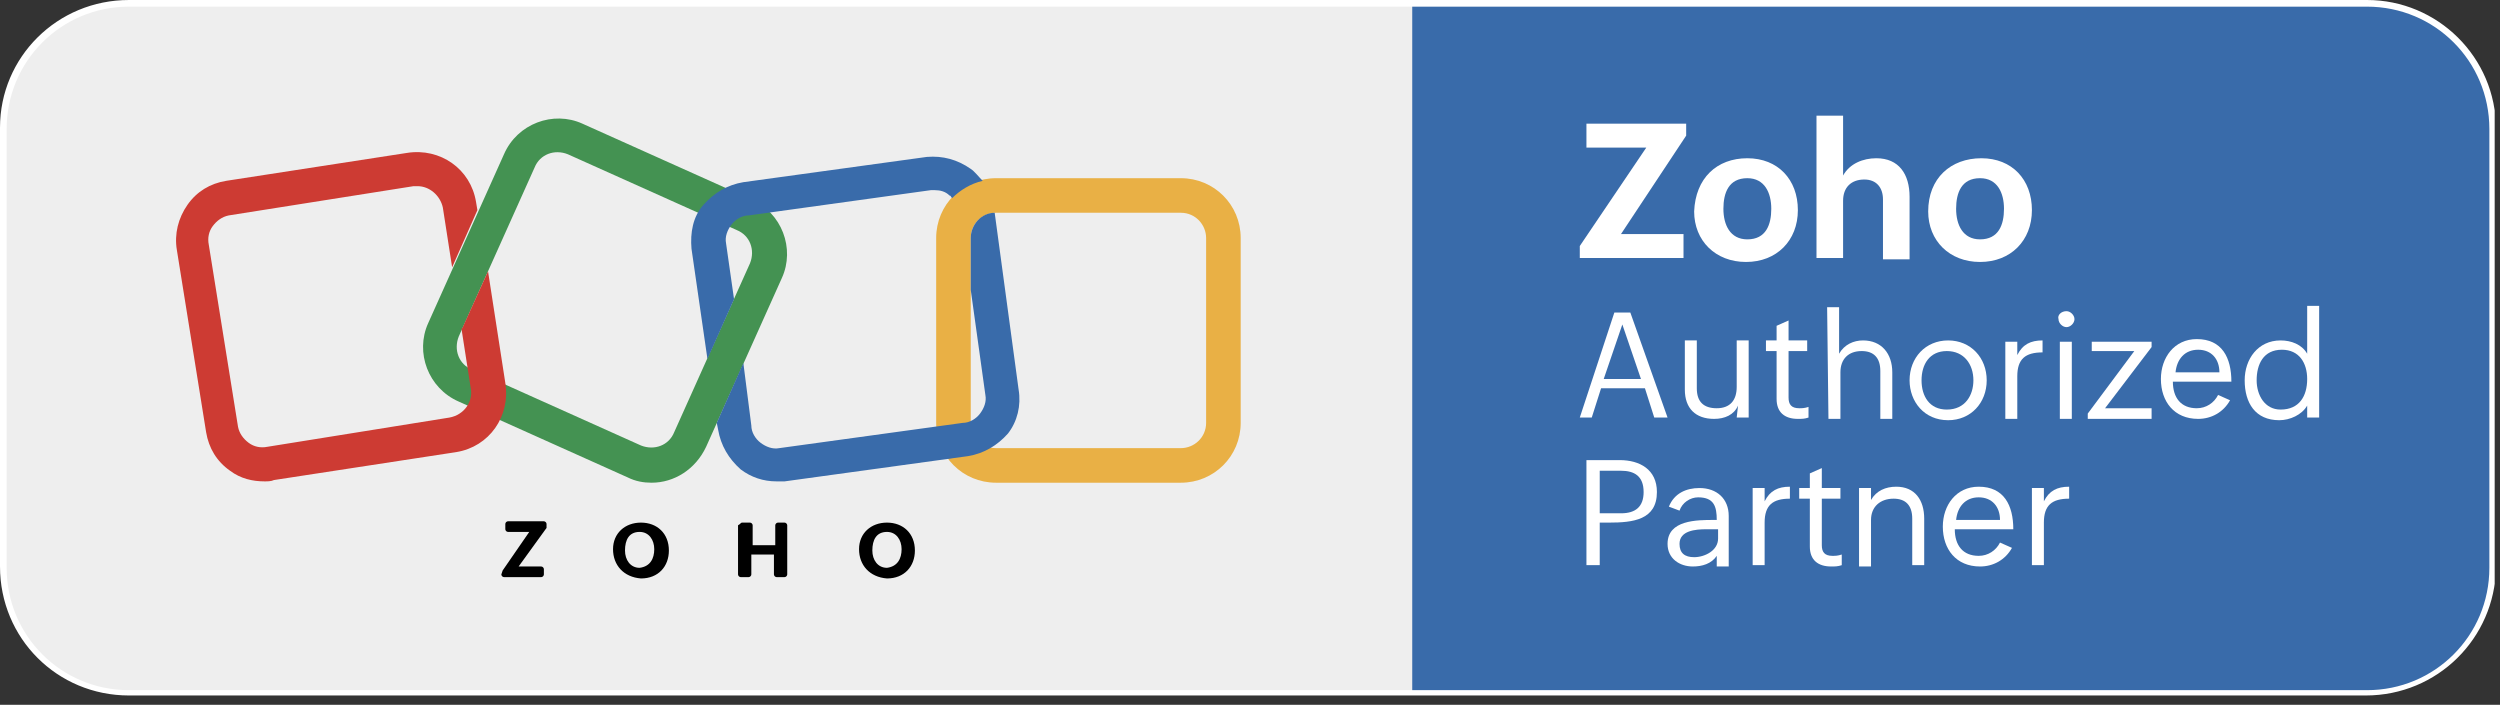 <svg xmlns="http://www.w3.org/2000/svg" width="188" height="53" viewBox="0 0 188 53" fill="none"><rect x="0" y="0" width="188" height="53" fill="#333333" stroke="none"/><g clip-path="url(#clip0_480_6)"><path d="M106.2 52.1H9.7C4.5 52.1 0.3 47.9 0.3 42.7V9.7C0.3 4.5 4.5 0.3 9.7 0.3H106.3V52.1H106.2Z" fill="#EEEEEE"></path><path d="M177.9 52.1H106.2V0.2H177.9C183.1 0.2 187.3 4.4 187.3 9.6V42.6C187.4 47.8 183.1 52.1 177.9 52.1Z" fill="#396BAA"></path><path d="M49 36.3C48.4 36.3 47.8 36.2 47.2 35.9L34.5 30.2C32.2 29.2 31.2 26.5 32.2 24.3L37.9 11.6C38.9 9.3 41.6 8.3 43.8 9.3L56.5 15C58.8 16 59.8 18.7 58.8 20.9L53.1 33.6C52.3 35.3 50.7 36.3 49 36.3ZM48.2 33.5C49.2 33.9 50.3 33.5 50.7 32.5L56.4 19.8C56.8 18.8 56.4 17.7 55.4 17.3L42.7 11.6C41.7 11.2 40.6 11.6 40.2 12.6L34.5 25.3C34.1 26.3 34.5 27.4 35.5 27.8L48.2 33.5Z" fill="#449252"></path><path d="M88.8 36.3H74.9C72.4 36.3 70.4 34.3 70.4 31.8V17.9C70.4 15.4 72.4 13.4 74.9 13.4H88.8C91.3 13.4 93.3 15.4 93.3 17.9V31.8C93.3 34.3 91.3 36.3 88.8 36.3ZM74.9 16C73.9 16 73 16.8 73 17.9V31.8C73 32.8 73.8 33.7 74.9 33.7H88.8C89.8 33.7 90.7 32.9 90.7 31.8V17.9C90.7 16.9 89.9 16 88.8 16H74.9Z" fill="#E9B045"></path><path d="M36.7 20.4L34.8 24.6C34.8 24.6 34.8 24.7 34.7 24.7L35.4 29.2C35.6 30.2 34.9 31.2 33.8 31.4L20.1 33.6C19.6 33.7 19.1 33.6 18.7 33.3C18.3 33 18 32.6 17.9 32.1L15.7 18.4C15.6 17.9 15.7 17.4 16 17C16.3 16.6 16.7 16.3 17.2 16.2L31.1 14C31.2 14 31.3 14 31.4 14C32.3 14 33.1 14.7 33.3 15.6L34 20.1L35.9 15.8L35.8 15.2C35.4 12.7 33.1 11.1 30.6 11.5L17 13.6C15.8 13.8 14.8 14.4 14.1 15.4C13.4 16.4 13.1 17.6 13.3 18.8L15.5 32.5C15.7 33.7 16.3 34.7 17.3 35.4C18.1 36 19 36.2 19.9 36.2C20.1 36.2 20.4 36.2 20.6 36.1L34.3 34C36.8 33.6 38.4 31.3 38 28.8L36.7 20.4Z" fill="#CD3B33"></path><path d="M53.2 27L55.2 22.5L54.6 18.3C54.5 17.8 54.7 17.3 55 16.9C55.3 16.5 55.8 16.2 56.3 16.2L70 14.3C70.1 14.3 70.2 14.3 70.3 14.3C70.7 14.3 71.1 14.4 71.4 14.7C71.5 14.7 71.5 14.8 71.6 14.9C72.2 14.3 73 13.8 73.9 13.6C73.6 13.3 73.3 12.9 73 12.7C72 12 70.9 11.7 69.7 11.8L55.9 13.7C54.7 13.9 53.7 14.5 52.9 15.4C52.1 16.3 51.9 17.5 52 18.7L53.2 27Z" fill="#396BAA"></path><path d="M76.6 29.3L74.8 16C73.8 16 73 16.9 73 17.9V21.8L74.1 29.7C74.2 30.2 74 30.7 73.7 31.1C73.4 31.5 72.9 31.8 72.4 31.8L58.6 33.7C58.1 33.8 57.6 33.6 57.2 33.3C56.8 33 56.5 32.5 56.5 32L55.9 27.3L53.9 31.8L54 32.3C54.2 33.5 54.8 34.5 55.7 35.3C56.5 35.9 57.4 36.2 58.4 36.2C58.6 36.2 58.8 36.2 59 36.2L72.8 34.3C74 34.1 75 33.5 75.8 32.6C76.5 31.7 76.8 30.5 76.6 29.3Z" fill="#396BAA"></path><path d="M37.8 42.9L39.8 40H38.2C38.1 40 38 39.9 38 39.8V39.4C38 39.3 38.1 39.2 38.2 39.2H40.9C41 39.2 41.1 39.3 41.1 39.4V39.6V39.7L39 42.6H40.7C40.8 42.6 40.9 42.7 40.9 42.8V43.2C40.9 43.3 40.8 43.4 40.7 43.4H37.9C37.8 43.4 37.7 43.3 37.7 43.2L37.8 42.9Z" fill="black"></path><path d="M46.1 41.3C46.1 40.1 47 39.3 48.2 39.3C49.4 39.3 50.3 40.1 50.3 41.4C50.3 42.6 49.5 43.5 48.2 43.5C46.9 43.4 46.1 42.5 46.1 41.3ZM49.2 41.3C49.2 40.6 48.8 40 48.1 40C47.3 40 47 40.6 47 41.4C47 42.1 47.4 42.7 48.1 42.7C48.9 42.6 49.2 42 49.2 41.3Z" fill="black"></path><path d="M55.8 39.3H56.4C56.5 39.3 56.6 39.4 56.6 39.5V41H58.3V39.5C58.3 39.4 58.4 39.3 58.5 39.3H59C59.1 39.3 59.2 39.4 59.2 39.5V43.2C59.2 43.3 59.1 43.4 59 43.4H58.4C58.3 43.4 58.2 43.3 58.2 43.2V41.7H56.5V43.2C56.5 43.3 56.4 43.4 56.3 43.4H55.7C55.6 43.4 55.5 43.3 55.5 43.2V39.5C55.7 39.4 55.7 39.3 55.8 39.3Z" fill="black"></path><path d="M64.6 41.3C64.6 40.1 65.5 39.3 66.7 39.3C67.9 39.3 68.8 40.1 68.8 41.4C68.8 42.6 68 43.5 66.7 43.5C65.4 43.4 64.6 42.5 64.6 41.3ZM67.8 41.3C67.8 40.6 67.4 40 66.7 40C65.9 40 65.6 40.6 65.6 41.4C65.6 42.1 66 42.7 66.7 42.7C67.5 42.6 67.8 42 67.8 41.3Z" fill="black"></path><path d="M118.8 18.5L123.8 11.1H119.3V9.3H126.8V10.2L121.9 17.6H126.6V19.4H118.8V18.5Z" fill="white"></path><path d="M131.4 11.9C133.7 11.9 135.2 13.5 135.2 15.8C135.2 18.1 133.6 19.7 131.3 19.7C129 19.7 127.4 18.1 127.4 15.9C127.5 13.4 129.1 11.9 131.4 11.9ZM133.2 15.7C133.2 14.5 132.7 13.4 131.4 13.4C130 13.4 129.6 14.5 129.6 15.7C129.6 16.9 130.1 18 131.4 18C132.8 18 133.2 16.9 133.2 15.7Z" fill="white"></path><path d="M136.6 8.7H138.6V13.2C139.1 12.3 140.1 11.9 141.1 11.9C142.8 11.9 143.6 13.1 143.6 14.8V19.5H141.6V15C141.6 14.1 141.1 13.5 140.2 13.5C139.2 13.5 138.6 14.1 138.6 15.1V19.4H136.6V8.7Z" fill="white"></path><path d="M149 11.9C151.3 11.9 152.8 13.5 152.8 15.8C152.8 18.1 151.2 19.7 148.9 19.7C146.6 19.7 145 18.1 145 15.9C145 13.4 146.7 11.9 149 11.9ZM150.7 15.7C150.7 14.5 150.2 13.4 148.9 13.4C147.5 13.4 147.1 14.5 147.1 15.7C147.1 16.9 147.6 18 148.9 18C150.3 18 150.7 16.9 150.7 15.7Z" fill="white"></path><path d="M121.4 23.5H122.6L125.4 31.4H124.4L123.7 29.2H120.4L119.7 31.4H118.8L121.4 23.5ZM123.4 28.5L122 24.4L120.6 28.5H123.4Z" fill="white"></path><path d="M130.7 30.5C130.4 31.2 129.7 31.5 128.9 31.5C127.5 31.5 126.7 30.7 126.7 29.3V25.6H127.6V29.2C127.6 30.2 128.1 30.7 129.1 30.7C130.1 30.7 130.6 30.1 130.6 29.1V25.6H131.5V31.4H130.6L130.7 30.5Z" fill="white"></path><path d="M136 31.4C135.7 31.5 135.5 31.5 135.2 31.5C134.2 31.5 133.6 31 133.6 30V26.4H132.8V25.6H133.6V24.5L134.5 24.1V25.6H135.9V26.4H134.5V29.9C134.5 30.4 134.7 30.7 135.3 30.7C135.5 30.7 135.7 30.7 136 30.6V31.4Z" fill="white"></path><path d="M137.4 23.1H138.3V26.6C138.7 25.9 139.4 25.6 140.1 25.6C141.5 25.6 142.3 26.6 142.3 28V31.5H141.4V27.9C141.4 26.9 140.9 26.4 140 26.4C139 26.4 138.4 27 138.4 28V31.5H137.5L137.4 23.1Z" fill="white"></path><path d="M143.6 28.6C143.6 26.9 144.8 25.6 146.5 25.6C148.2 25.6 149.4 26.9 149.4 28.6C149.4 30.3 148.2 31.6 146.5 31.6C144.7 31.6 143.6 30.2 143.6 28.6ZM148.4 28.6C148.4 27.4 147.7 26.4 146.4 26.4C145.1 26.4 144.5 27.4 144.5 28.6C144.5 29.8 145.1 30.8 146.4 30.8C147.8 30.8 148.4 29.7 148.4 28.6Z" fill="white"></path><path d="M150.8 25.7H151.7V26.7C152.1 25.9 152.7 25.6 153.6 25.6V26.5C152.3 26.5 151.7 27 151.7 28.3V31.5H150.8V25.7Z" fill="white"></path><path d="M155.4 23.4C155.7 23.4 156 23.7 156 24C156 24.3 155.7 24.6 155.4 24.6C155.1 24.6 154.8 24.3 154.8 24C154.7 23.7 155 23.4 155.4 23.4ZM154.9 25.7H155.8V31.5H154.9V25.7Z" fill="white"></path><path d="M157 31.1L160.5 26.4H157.3V25.7H161.8V26.1L158.3 30.7H161.8V31.5H157V31.1Z" fill="white"></path><path d="M167.7 30.1C167.2 31 166.3 31.5 165.3 31.5C163.5 31.5 162.5 30.2 162.5 28.5C162.5 26.9 163.5 25.5 165.2 25.5C167.1 25.5 167.8 26.9 167.8 28.7H163.4C163.4 29.9 164 30.7 165.2 30.7C165.9 30.7 166.5 30.3 166.8 29.7L167.7 30.1ZM166.9 28C166.9 27 166.3 26.3 165.3 26.3C164.3 26.3 163.7 27 163.6 28H166.9Z" fill="white"></path><path d="M173.5 30.5C173.1 31.2 172.2 31.6 171.4 31.6C169.6 31.6 168.8 30.3 168.8 28.6C168.8 27 169.8 25.6 171.5 25.6C172.3 25.6 173.1 25.9 173.5 26.6V23H174.4V31.4H173.5V30.5ZM173.5 28.5C173.5 27.3 172.9 26.3 171.6 26.3C170.2 26.3 169.7 27.4 169.7 28.6C169.7 29.7 170.3 30.8 171.5 30.8C172.9 30.8 173.5 29.8 173.5 28.5Z" fill="white"></path><path d="M119.3 34.6H121.8C123.3 34.6 124.6 35.3 124.6 37C124.6 39.1 122.8 39.3 121 39.3H120.3V42.5H119.3V34.6ZM121.9 38.6C123 38.6 123.6 38.1 123.6 37C123.6 35.8 122.9 35.4 121.9 35.4H120.3V38.6H121.9Z" fill="white"></path><path d="M129.1 41.8C128.7 42.4 128 42.6 127.3 42.6C126.3 42.6 125.4 42 125.4 40.9C125.4 39.1 127.6 39.1 128.9 39.1H129.1C129.1 38.1 128.9 37.4 127.7 37.4C127.1 37.4 126.5 37.8 126.3 38.4L125.5 38.1C125.9 37.1 126.8 36.7 127.8 36.7C129.1 36.7 130 37.5 130 38.8V42.6H129.1V41.8ZM128.3 39.8C127.5 39.8 126.3 39.9 126.3 40.9C126.3 41.6 126.7 41.9 127.4 41.9C128.2 41.9 129.2 41.4 129.2 40.5V39.8H128.3Z" fill="white"></path><path d="M131.8 36.7H132.7V37.7C133.1 36.9 133.7 36.6 134.6 36.6V37.5C133.3 37.5 132.7 38 132.7 39.3V42.5H131.8V36.7Z" fill="white"></path><path d="M138.5 42.5C138.2 42.6 138 42.6 137.7 42.6C136.7 42.6 136.1 42.1 136.1 41.1V37.5H135.3V36.7H136.1V35.6L137 35.2V36.7H138.4V37.5H137V41C137 41.5 137.2 41.8 137.8 41.8C138 41.8 138.2 41.8 138.5 41.7V42.5Z" fill="white"></path><path d="M139.8 36.7H140.7V37.6C141.1 36.9 141.8 36.6 142.6 36.6C144 36.6 144.7 37.6 144.7 39V42.5H143.8V39C143.8 38 143.3 37.5 142.4 37.5C141.4 37.5 140.7 38.1 140.7 39.1V42.6H139.8V36.7Z" fill="white"></path><path d="M151.3 41.2C150.8 42.1 149.9 42.6 148.9 42.6C147.1 42.6 146.1 41.3 146.1 39.6C146.1 38 147.1 36.6 148.8 36.6C150.7 36.6 151.4 38 151.4 39.8H147C147 41 147.6 41.8 148.8 41.8C149.5 41.8 150.1 41.4 150.4 40.8L151.3 41.2ZM150.4 39.1C150.4 38.1 149.8 37.4 148.8 37.4C147.8 37.4 147.2 38.1 147.1 39.1H150.4Z" fill="white"></path><path d="M152.8 36.7H153.7V37.7C154.1 36.9 154.7 36.6 155.6 36.6V37.5C154.3 37.5 153.7 38 153.7 39.3V42.5H152.8V36.7Z" fill="white"></path><path d="M177.9 52.3H9.7C4.3 52.3 0 48 0 42.6V9.6C0 4.3 4.3 0 9.7 0H178C183.3 0 187.7 4.3 187.7 9.7V42.7C187.6 48 183.3 52.3 177.9 52.3ZM9.7 0.5C4.6 0.5 0.5 4.6 0.5 9.7V42.7C0.5 47.8 4.6 51.9 9.7 51.9H178C183.1 51.9 187.2 47.8 187.2 42.7V9.7C187.2 4.6 183.1 0.5 178 0.5H9.7Z" fill="white"></path></g><defs><clipPath id="clip0_480_6"><rect width="187.6" height="52.3" fill="white"></rect></clipPath></defs></svg>